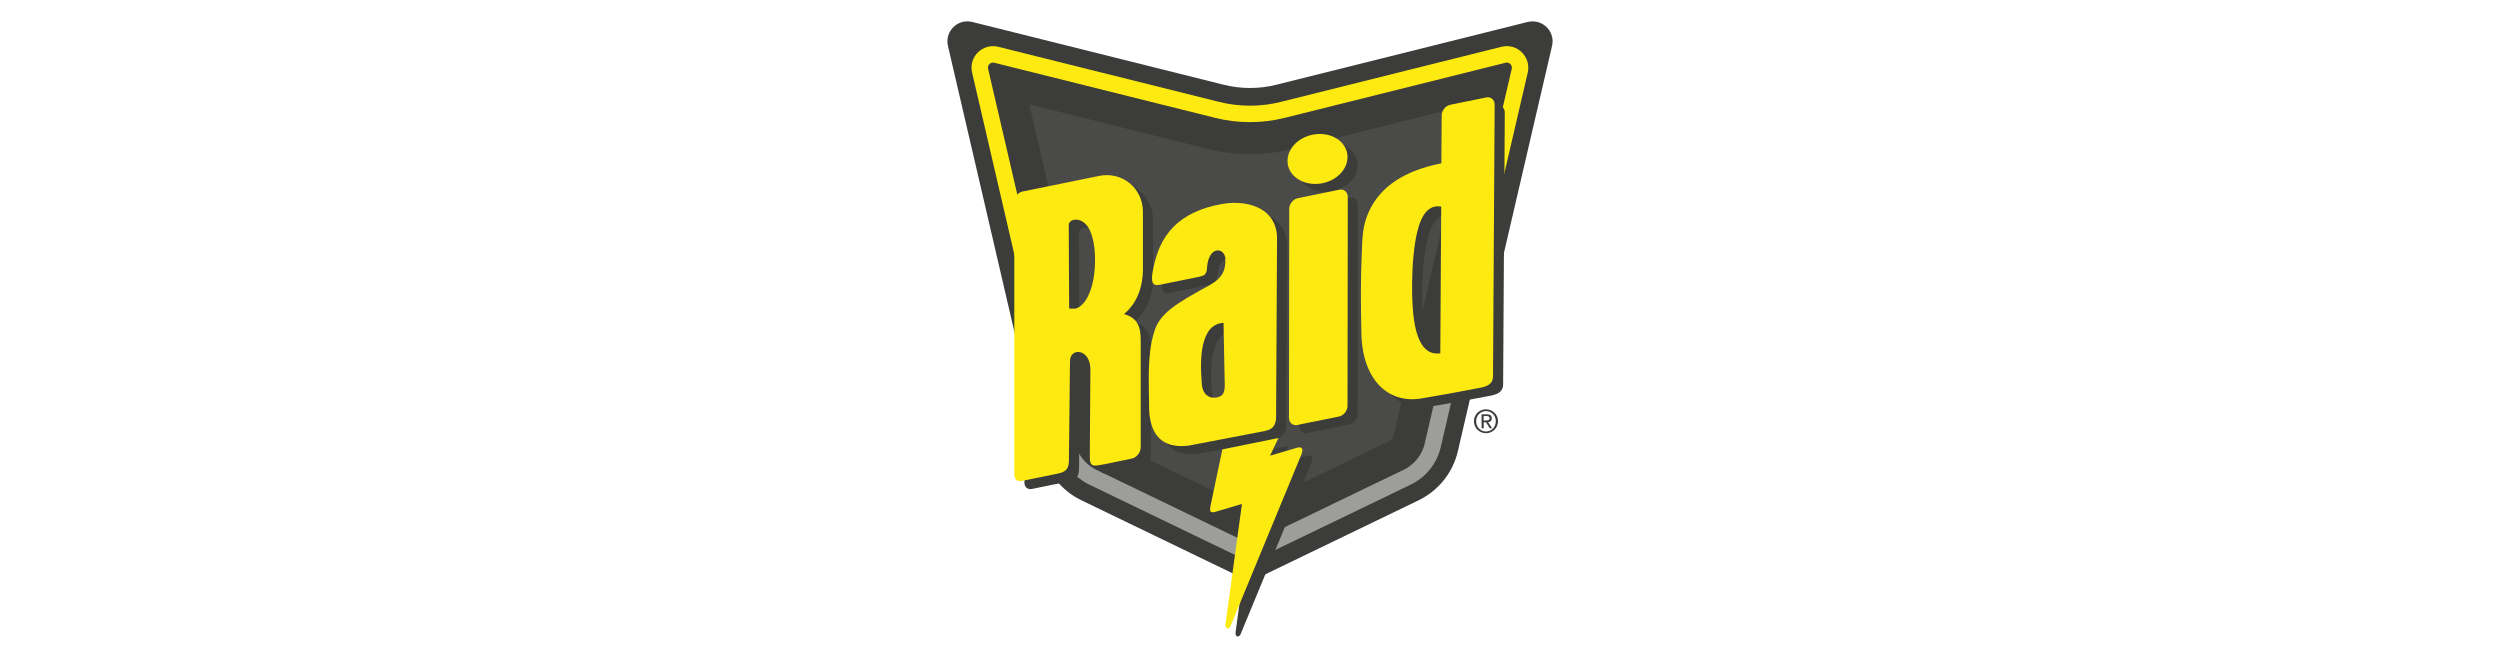 <?xml version="1.0" encoding="UTF-8"?><svg id="Lager_1" xmlns="http://www.w3.org/2000/svg" viewBox="0 0 304 80"><defs><style>.cls-1{stroke:#9d9d9c;}.cls-1,.cls-2{stroke-miterlimit:10;stroke-width:2px;}.cls-1,.cls-2,.cls-3{fill:none;}.cls-4,.cls-5{fill:#fcea10;}.cls-2{stroke:#fcea10;}.cls-6,.cls-7{fill:#3c3c3b;}.cls-5,.cls-7{fill-rule:evenodd;}.cls-8{fill:#4a4a49;}</style></defs><rect class="cls-3" width="304" height="80"/><path class="cls-6" d="M152,70.66c-.1,0-.21-.02-.3-.07l-20.19-9.75c-2.43-1.17-4.18-3.36-4.79-5.99l-11.45-49.27c-.17-.73,0-1.48.46-2.06.47-.59,1.16-.92,1.9-.92.2,0,.4.02.6.07l30.55,7.63c1.05.26,2.14.4,3.22.4s2.17-.13,3.22-.4l30.55-7.63c.2-.05.4-.07.6-.07.74,0,1.43.34,1.9.92.46.58.63,1.33.46,2.06l-11.45,49.27c-.61,2.63-2.36,4.81-4.79,5.99l-20.19,9.75c-.1.05-.2.07-.3.07Z"/><path class="cls-6" d="M185.94,3.35l-30.55,7.63c-2.23.56-4.56.56-6.79,0l-30.55-7.63c-1.26-.31-2.4.81-2.11,2.07l11.45,49.27c.56,2.41,2.18,4.44,4.41,5.52l20.19,9.75,20.19-9.75c2.23-1.08,3.85-3.1,4.41-5.52l11.45-49.27c.29-1.26-.85-2.39-2.11-2.07ZM184.81,8.6l-10.58,45.55c-.39,1.7-1.52,3.11-3.09,3.87l-19.13,9.23-19.13-9.23c-1.57-.76-2.7-2.17-3.09-3.87l-10.58-45.55c-.27-1.18.8-2.24,1.97-1.94l26.85,6.7c1.3.33,2.64.49,3.99.49s2.68-.16,3.99-.49l26.85-6.7c1.18-.29,2.25.76,1.97,1.94Z"/><path class="cls-8" d="M135,53.61c-.24-.11-.4-.31-.46-.57l-9.38-40.35,21.66,5.41c1.69.42,3.43.64,5.17.64s3.48-.21,5.17-.64l21.66-5.41-9.38,40.35c-.06.26-.22.45-.46.57l-17,8.21-17-8.21Z"/><path class="cls-6" d="M180.7,49.77c.79,0,1.46.63,1.46,1.45s-.66,1.46-1.46,1.46-1.47-.63-1.47-1.46.67-1.45,1.47-1.45ZM180.7,52.47c.67,0,1.19-.54,1.19-1.25s-.52-1.23-1.19-1.23-1.2.54-1.2,1.23.52,1.25,1.2,1.25ZM180.14,50.38h.66c.4,0,.6.16.6.49,0,.31-.19.44-.45.46l.49.75h-.28l-.46-.73h-.28v.73h-.26v-1.7ZM180.4,51.13h.28c.23,0,.45-.01.45-.28,0-.23-.19-.26-.37-.26h-.35v.54Z"/><path class="cls-1" d="M125.83,37.15l3.95,17c.39,1.7,1.52,3.11,3.09,3.87l19.13,9.23,19.13-9.23c1.57-.76,2.7-2.17,3.09-3.87l3.95-17"/><path class="cls-2" d="M178.17,37.15l6.63-28.55c.27-1.18-.8-2.24-1.97-1.94l-26.85,6.7c-1.3.33-2.64.49-3.99.49s-2.68-.16-3.99-.49l-26.85-6.7c-1.18-.29-2.25.76-1.97,1.94l6.63,28.55"/><path class="cls-7" d="M160.84,17.35c1.99-.4,3.86.59,4.2,2.22.33,1.63-1.01,3.28-3,3.68-1.99.4-3.87-.59-4.2-2.22-.33-1.63,1.01-3.28,3-3.68h0ZM160.84,17.35"/><path class="cls-6" d="M159.01,52.64l5.04-1.02c.57-.12,1.04-.7,1.04-1.29l.03-25.42c0-.59-.47-.99-1.04-.87l-5.04,1.03c-.57.12-1.04.7-1.04,1.29l-.03,25.42c0,.59.47.99,1.04.87h0Z"/><path class="cls-6" d="M181.95,12.82l-4.37.89c-.57.12-1.04.7-1.04,1.29l-.04,5.83c-4.41.87-7.48,2.79-8.88,6.02-.74,1.71-.72,3.1-.8,4.92-.14,3.24-.12,6.3-.05,9.49.03,5.76,3.16,8.82,7.23,8.17,2.26-.38,4.38-.75,6.59-1.19.92-.18,2.19-.26,2.19-1.52l.2-33.03c0-.59-.47-.99-1.04-.87ZM176.37,43.94c-1.84.27-3.14-1.29-3.38-6.04-.09-1.63-.05-3.33.05-5.07.36-4.29,1.17-7.1,3.44-6.73l-.11,17.84Z"/><path class="cls-6" d="M149.07,25.93c-5.46,1.26-7.14,4.58-7.74,8.48-.08,1.05.13,1.35.92,1.2,1.59-.32,3.19-.65,4.78-.97.67-.16.93-.24.98-1.14.04-.59.16-1.16.55-1.68.64-.71,1.51-.4,1.67.51.06,1.42-.27,2.37-1.84,3.29-4.17,2.28-6.2,3.45-6.85,5.85-.84,2.79-.59,5.99-.57,9.47.2,3.35,1.98,4.59,4.85,4.22,3.14-.59,5.98-1.16,9.12-1.75.81-.18,1.36-.41,1.46-1.55.03-7.27.09-14.64.12-21.92-.03-3.77-3.85-4.9-7.45-4ZM149.01,49.32c-.74.1-1.57-.39-1.64-1.69-.14-1.66-.16-3.4.16-4.79.36-1.39.97-2.51,2.48-2.61.05,2.56.1,5.11.15,7.67,0,1.19-.55,1.34-1.16,1.43Z"/><path class="cls-6" d="M140.21,33.54v-6.81c0-2.89-2.54-4.94-5.32-4.37l-9.33,1.9c-.55.11-.99.67-.99,1.24v33.21c0,.51.39.85.89.75l4.4-.9c1.06-.22,1.31-.65,1.35-1.51.04-4.06.09-8.12.13-12.18.03-1.7,2.48-1.49,2.48,1.01l-.07,10.65c0,1.22.44,1.15,1.59.92h.06s3.43-.71,3.43-.71c.61-.12,1.11-.74,1.11-1.38v-13.05c0-1.69-.44-2.7-2.03-3.15,1.57-1.31,2.31-3.25,2.31-5.61ZM134.36,33.49c-.14,2.48-1.02,4.63-2.35,5.01-.26,0-.51,0-.77-.01-.02-3.4-.03-6.79-.05-10.19.04-.78,1.68-1.07,2.52.58.63,1.29.74,3.07.65,4.61Z"/><path class="cls-7" d="M149.86,55.62l6.83-1.39-1.02,2.15,3.33-.98c.44-.12.75.04.53.71l-8.68,21.02c-.16.34-.67.46-.6-.28l2-14.6c-1.09.32-2.18.65-3.27.97-.56.12-.69.03-.55-.76l1.44-6.84ZM149.86,55.62"/><path class="cls-5" d="M159.61,16.38c1.99-.4,3.86.59,4.2,2.22.33,1.63-1.01,3.28-3,3.68-1.99.4-3.87-.59-4.2-2.22-.33-1.63,1.01-3.28,3-3.68h0ZM159.61,16.38"/><path class="cls-4" d="M157.78,51.67l5.04-1.02c.57-.12,1.04-.7,1.04-1.29l.03-25.42c0-.59-.47-.99-1.04-.87l-5.04,1.03c-.57.12-1.04.7-1.04,1.29l-.03,25.42c0,.59.47.99,1.04.87h0Z"/><path class="cls-4" d="M180.72,11.85l-4.37.89c-.57.12-1.04.7-1.04,1.29l-.04,5.83c-4.41.87-7.48,2.79-8.88,6.02-.74,1.71-.72,3.1-.8,4.92-.14,3.24-.12,6.3-.05,9.49.03,5.76,3.16,8.82,7.23,8.17,2.26-.38,4.38-.75,6.59-1.19.92-.18,2.19-.26,2.19-1.52l.2-33.03c0-.59-.47-.99-1.04-.87ZM175.14,42.96c-1.84.27-3.14-1.29-3.38-6.04-.09-1.63-.05-3.33.05-5.07.36-4.29,1.17-7.1,3.44-6.73l-.11,17.84Z"/><path class="cls-4" d="M147.84,24.95c-5.46,1.26-7.14,4.58-7.74,8.48-.08,1.05.13,1.35.92,1.2,1.59-.32,3.19-.65,4.78-.97.67-.16.93-.24.98-1.14.04-.59.16-1.16.55-1.68.64-.71,1.51-.4,1.67.51.06,1.42-.27,2.37-1.84,3.29-4.17,2.28-6.2,3.45-6.85,5.85-.84,2.79-.59,5.99-.57,9.47.2,3.35,1.98,4.59,4.85,4.22,3.14-.59,5.98-1.16,9.12-1.75.81-.18,1.36-.41,1.46-1.55.03-7.27.09-14.64.12-21.92-.03-3.77-3.85-4.9-7.45-4ZM147.78,48.35c-.74.1-1.57-.39-1.64-1.69-.14-1.66-.16-3.4.16-4.79.36-1.39.97-2.51,2.48-2.61.05,2.56.1,5.11.15,7.67,0,1.19-.55,1.34-1.16,1.43Z"/><path class="cls-4" d="M138.98,32.57v-6.81c0-2.89-2.54-4.94-5.32-4.37l-9.33,1.9c-.55.11-.99.67-.99,1.24v33.21c0,.51.39.85.89.75l4.4-.9c1.06-.22,1.31-.65,1.35-1.51.04-4.06.09-8.12.13-12.18.03-1.7,2.48-1.49,2.48,1.01l-.07,10.65c0,1.22.44,1.15,1.59.92h.06s3.43-.71,3.43-.71c.61-.12,1.11-.74,1.11-1.38v-13.05c0-1.69-.44-2.7-2.03-3.15,1.57-1.31,2.31-3.25,2.31-5.61ZM133.13,32.52c-.14,2.48-1.02,4.63-2.35,5.01-.26,0-.51,0-.77-.01-.01-3.4-.03-6.79-.05-10.19.04-.78,1.68-1.07,2.52.58.63,1.29.74,3.07.65,4.61Z"/><path class="cls-5" d="M148.63,54.65l6.83-1.39-1.02,2.15,3.33-.98c.44-.12.75.04.53.71l-8.68,21.02c-.16.34-.67.46-.6-.28l2-14.6c-1.09.32-2.18.65-3.27.97-.56.12-.69.03-.55-.76l1.44-6.84ZM148.63,54.65"/></svg>